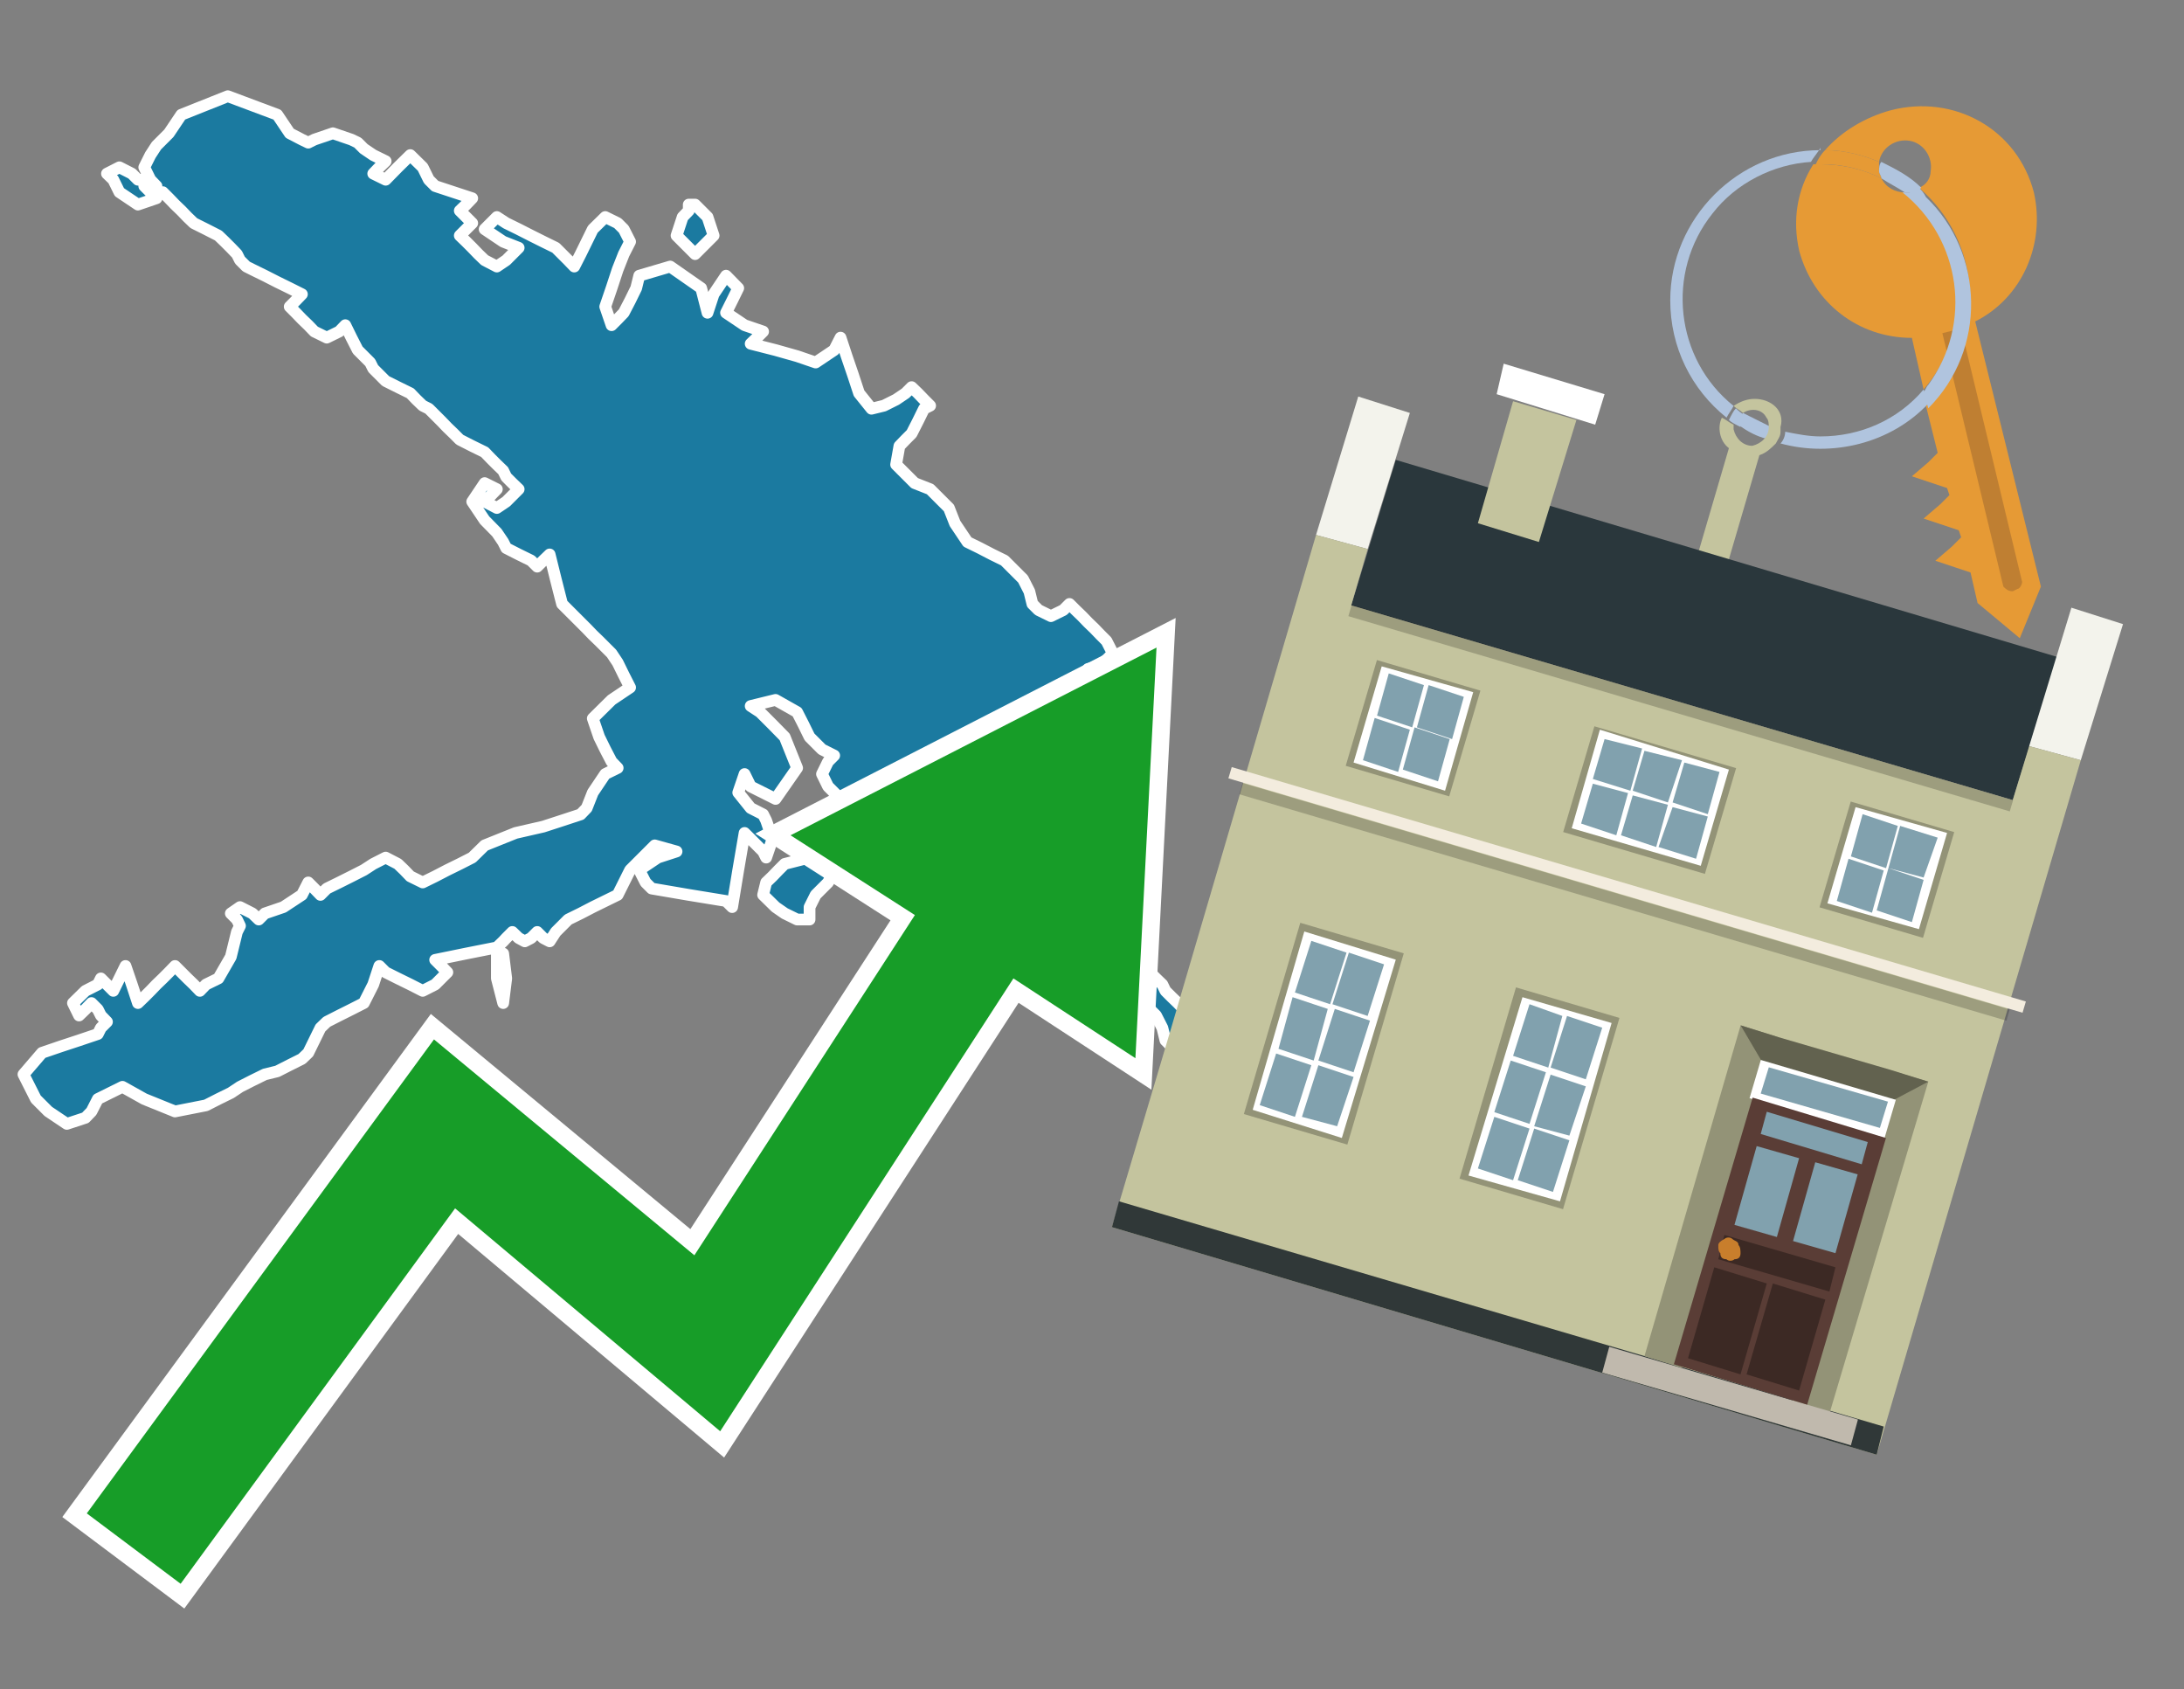 <?xml version="1.0" encoding="utf-8"?>
<!-- Generator: Adobe Illustrator 26.0.3, SVG Export Plug-In . SVG Version: 6.00 Build 0)  -->
<svg version="1.1" id="Text" xmlns="http://www.w3.org/2000/svg" xmlns:xlink="http://www.w3.org/1999/xlink" x="0px" y="0px"
	 width="93.1px" height="72px" viewBox="0 0 93.1 72" style="enable-background:new 0 0 93.1 72;" xml:space="preserve">
<rect x="0" y="0" width="93.1" height="72" fill="#808080" stroke="none"/>
<style type="text/css">
	.st0{fill:#1B7AA0;stroke:#FFFFFF;stroke-width:0.5;stroke-linejoin:round;}
	.st1{fill:none;stroke:#FFFFFF;stroke-width:1.5;stroke-miterlimit:10;}
	.st2{fill:#179D28;}
	.st3{fill:#E69A35;}
	.st4{fill:#B0C4DE;}
	.st5{fill:#C4C49E;}
	.st6{fill:#BF7F32;}
	.st7{fill-rule:evenodd;clip-rule:evenodd;fill:#2A373C;}
	.st8{fill-rule:evenodd;clip-rule:evenodd;fill:#F3F3EC;}
	.st9{fill-rule:evenodd;clip-rule:evenodd;fill:#C4C49E;}
	.st10{fill-rule:evenodd;clip-rule:evenodd;fill:#303838;}
	.st11{opacity:0.2;fill-rule:evenodd;clip-rule:evenodd;}
	.st12{fill-rule:evenodd;clip-rule:evenodd;fill:#F3ECDE;}
	.st13{fill-rule:evenodd;clip-rule:evenodd;fill:#FFFFFF;}
	.st14{fill-rule:evenodd;clip-rule:evenodd;fill:#939377;}
	.st15{fill-rule:evenodd;clip-rule:evenodd;fill:#C0B9AD;}
	.st16{fill-rule:evenodd;clip-rule:evenodd;fill:#62624F;}
	.st17{fill:#FFFFFF;}
	.st18{fill:#5A3D36;}
	.st19{fill:#81A1AE;}
	.st20{fill:#3C2924;}
	.st21{fill:#C87E2C;}
	.st22{fill-rule:evenodd;clip-rule:evenodd;fill:#81A1AE;}
</style>
<path class="st0" d="M21.45,40.64L21.58,41.7L21.45,42.75L21.18,41.7L21.18,40.64ZM6.67,7.93L6.41,7.66L6.15,7.13L6.41,6.61L6.67,6.21L7.2,5.68L7.73,4.89L9.71,4.1L11.82,4.89L12.35,5.68L12.87,5.95L13.14,6.08L13.4,5.95L14.19,5.68L14.98,5.95L15.25,6.08L15.51,6.34L15.91,6.61L16.44,6.87L16.17,7.13L15.91,7.4L16.44,7.66L16.96,7.13L17.49,6.61L18.02,7.13L18.28,7.66L18.55,7.93L19.34,8.19L20.13,8.45L19.87,8.72L19.6,8.98L19.87,9.25L20.13,9.51L19.87,9.77L19.6,10.04L19.87,10.3L20.13,10.56L20.39,10.83L20.66,11.09L21.18,11.36L21.58,11.09L21.84,10.83L22.11,10.56L21.45,10.3L20.66,9.77L21.18,9.25L21.58,9.51L22.11,9.77L22.64,10.04L23.16,10.3L23.69,10.56L23.96,10.83L24.22,11.09L24.48,11.36L24.75,10.83L25.01,10.3L25.27,9.77L25.8,9.25L26.33,9.51L26.59,9.77L26.86,10.3L26.59,10.83L26.33,11.49L26.07,12.28L25.8,13.07L26.07,13.86L26.33,13.6L26.59,13.33L26.86,12.81L27.12,12.28L27.25,11.75L28.57,11.36L29.89,12.28L30.16,13.33L30.42,12.54L30.95,11.75L31.47,12.28L31.21,12.81L30.95,13.33L31.74,13.86L32.53,14.13L32.27,14.39L32.0,14.65L33.06,14.92L33.98,15.18L34.77,15.45L35.56,14.92L35.83,14.39L36.09,15.18L36.36,15.97L36.62,16.76L37.15,17.42L37.68,17.29L38.2,17.03L38.6,16.76L38.86,16.5L39.13,16.76L39.39,17.03L39.65,17.29L39.39,17.42L39.13,17.95L38.86,18.48L38.6,18.74L38.34,19.01L38.2,19.8L38.99,20.59L39.65,20.85L39.92,21.12L40.18,21.38L40.45,21.65L40.71,22.31L41.24,23.1L41.77,23.36L42.29,23.63L42.82,23.89L43.08,24.15L43.35,24.42L43.61,24.68L43.88,25.21L44.01,25.74L44.27,26.0L44.8,26.26L45.33,26.0L45.59,25.74L45.85,26.0L46.12,26.26L46.38,26.53L46.65,26.79L46.91,27.06L47.17,27.32L47.44,27.85L46.91,28.37L46.38,28.51L46.65,28.77L46.91,29.03L47.17,29.3L47.44,29.56L47.7,29.83L47.97,30.88L48.23,31.94L48.49,32.2L48.76,32.46L49.02,32.73L48.76,32.99L48.49,33.26L48.76,33.52L49.02,34.31L48.76,34.97L48.49,35.5L48.23,36.03L47.97,36.55L47.7,37.08L47.44,37.61L47.17,38.14L46.91,38.4L47.17,38.66L47.44,39.46L47.7,40.12L47.97,40.38L48.23,40.64L48.49,40.91L48.76,41.17L49.02,41.44L49.28,41.7L49.55,41.96L49.68,42.23L49.94,42.49L50.21,42.75L50.47,43.02L50.74,43.28L51.0,43.81L50.74,44.34L50.47,44.6L50.21,44.87L49.94,44.6L49.68,44.34L49.55,43.81L49.28,43.28L49.02,43.02L48.76,42.75L48.49,42.49L48.23,42.23L47.97,41.96L47.7,41.7L47.44,41.44L46.91,41.17L46.38,40.91L46.12,40.64L45.85,40.38L45.59,40.12L45.33,39.98L45.06,39.72L44.8,39.46L44.54,39.19L44.27,39.98L44.01,40.64L43.88,40.91L43.61,41.17L43.35,41.44L43.08,41.7L42.82,41.44L42.56,41.17L42.29,40.91L41.77,40.64L41.24,40.25L41.5,39.72L41.77,39.46L42.03,39.19L42.29,38.93L42.56,38.66L42.82,38.93L43.35,39.19L43.88,38.93L43.61,38.66L43.35,38.4L43.08,38.14L42.82,37.61L42.56,37.08L42.29,36.82L41.77,36.55L41.24,36.29L40.97,36.03L40.71,36.29L40.45,36.55L40.18,37.08L39.39,37.61L38.6,37.35L38.34,37.08L38.2,36.55L37.15,36.03L36.09,35.5L36.36,34.97L36.62,34.71L36.36,34.44L36.09,34.31L35.83,34.05L35.56,33.78L35.3,33.52L35.04,32.99L35.3,32.46L35.56,32.2L35.04,31.94L34.51,31.41L34.25,30.88L33.98,30.35L33.06,29.83L32.0,30.09L32.4,30.35L32.93,30.88L33.45,31.41L33.98,32.73L33.06,34.05L32.0,33.52L31.74,32.99L31.47,33.78L32.0,34.44L32.53,34.71L32.66,34.97L32.93,35.76L32.66,36.55L32.53,36.29L32.27,36.03L32.0,35.76L31.74,35.5L31.47,37.08L31.21,38.66L30.95,38.4L29.36,38.14L27.78,37.87L27.52,37.61L27.25,37.08L28.04,36.55L28.84,36.29L27.91,36.03L26.86,37.08L26.33,38.14L25.8,38.4L25.27,38.66L24.75,38.93L24.22,39.19L23.69,39.72L23.43,40.12L23.16,39.98L22.9,39.72L22.64,39.98L22.37,40.12L22.11,39.98L21.84,39.72L21.58,39.98L21.45,40.12L21.18,40.38L19.87,40.64L18.55,40.91L18.81,41.17L19.07,41.44L18.81,41.7L18.55,41.96L18.02,42.23L17.49,41.96L16.96,41.7L16.44,41.44L16.17,41.17L15.91,41.96L15.51,42.75L14.98,43.02L14.46,43.28L13.93,43.55L13.66,43.81L13.4,44.34L13.14,44.87L12.87,45.13L12.35,45.39L11.82,45.66L11.29,45.79L10.76,46.05L10.23,46.32L9.84,46.58L9.31,46.84L8.78,47.11L7.46,47.37L6.15,46.84L5.22,46.32L4.17,46.84L3.9,47.37L3.64,47.64L2.85,47.9L2.06,47.37L1.53,46.84L1.0,45.79L1.79,44.87L2.58,44.6L3.37,44.34L4.17,44.07L4.3,43.81L4.56,43.55L4.3,43.28L4.17,43.02L3.9,42.75L3.64,43.02L3.37,43.28L3.11,42.75L3.64,42.23L4.17,41.96L4.3,41.7L4.56,41.96L4.83,42.23L5.09,41.7L5.35,41.17L5.62,41.96L5.88,42.75L6.15,42.49L6.41,42.23L6.67,41.96L6.94,41.7L7.2,41.44L7.46,41.17L7.73,41.44L7.99,41.7L8.26,41.96L8.52,42.23L8.78,41.96L9.31,41.7L9.84,40.78L10.1,39.72L10.23,39.46L10.1,39.19L9.84,38.93L10.23,38.66L10.76,38.93L11.03,39.19L11.29,38.93L12.08,38.66L12.87,38.14L13.14,37.61L13.4,37.87L13.66,38.14L13.93,37.87L14.46,37.61L14.98,37.35L15.51,37.08L15.91,36.82L16.44,36.55L16.96,36.82L17.23,37.08L17.49,37.35L18.02,37.61L18.55,37.35L19.07,37.08L19.6,36.82L20.13,36.55L20.66,36.03L21.98,35.5L23.16,35.23L23.96,34.97L24.75,34.71L25.01,34.44L25.27,33.78L25.8,32.99L26.33,32.73L26.07,32.46L25.8,31.94L25.54,31.41L25.27,30.62L26.07,29.83L26.86,29.3L26.59,28.77L26.33,28.24L26.07,27.85L25.8,27.58L25.54,27.32L25.27,27.06L25.01,26.79L24.75,26.53L24.48,26.26L24.22,26.0L23.96,25.74L23.69,24.68L23.43,23.63L23.16,23.89L22.9,24.15L22.64,23.89L22.11,23.63L21.58,23.36L21.45,23.1L21.18,22.7L20.66,22.17L20.13,21.38L20.66,20.59L21.18,20.85L20.92,21.12L20.66,21.38L21.18,21.65L21.58,21.38L21.84,21.12L22.11,20.85L21.84,20.59L21.58,20.33L21.45,20.06L21.18,19.8L20.92,19.54L20.66,19.27L20.13,19.01L19.6,18.74L19.34,18.48L19.07,18.22L18.81,17.95L18.55,17.69L18.28,17.42L18.02,17.29L17.75,17.03L17.49,16.76L16.96,16.5L16.44,16.24L16.17,15.97L15.91,15.71L15.78,15.45L15.51,15.18L15.25,14.92L14.98,14.39L14.72,13.86L14.46,14.13L13.93,14.39L13.4,14.13L13.14,13.86L12.87,13.6L12.61,13.33L12.35,13.07L12.61,12.81L12.87,12.54L12.35,12.28L11.82,12.02L11.29,11.75L10.76,11.49L10.5,11.36L10.23,11.09L10.1,10.83L9.84,10.56L9.58,10.3L9.31,10.04L8.78,9.77L8.26,9.51L7.99,9.25L7.73,8.98L7.46,8.72L7.2,8.45L6.94,8.19L6.67,8.19ZM33.98,39.19L33.45,38.93L33.06,38.66L32.53,38.14L32.66,37.61L32.93,37.35L33.19,37.08L33.45,36.82L34.51,36.55L35.56,37.08L35.3,37.61L35.04,37.87L34.77,38.14L34.51,38.66L34.51,39.19ZM29.63,8.72L29.89,8.98L30.16,9.25L30.42,10.04L29.63,10.83L28.84,10.04L29.1,9.25L29.36,8.98L29.36,8.72ZM6.15,7.93L6.41,8.19L6.67,8.45L5.88,8.72L5.09,8.19L4.83,7.66L4.56,7.4L5.09,7.13L5.62,7.4L5.88,7.66L6.15,7.66Z"/>
<polygon class="st1" points="49.3,27.6 33.7,35.6 39,39 29.6,53.5 18.5,44.3 3.7,64.5 7.7,67.5 19.4,51.5 30.7,61 43.2,41.7 
	48.4,45.1 "/>
<polygon class="st2" points="49.3,27.6 33.7,35.6 39,39 29.6,53.5 18.5,44.3 3.7,64.5 7.7,67.5 19.4,51.5 30.7,61 43.2,41.7 
	48.4,45.1 "/>
<path class="st3" d="M80.2,7.6c0-0.1-0.1-0.2-0.1-0.3c0-0.1,0-0.3,0-0.4c-0.7-0.3-1.5-0.5-2.3-0.5c-0.2,0.2-0.3,0.4-0.4,0.6
	c0.1,0,0.2,0,0.3,0C78.5,7,79.4,7.2,80.2,7.6z"/>
<path class="st4" d="M77.6,6.4c-3.5,0-6.4,2.9-6.4,6.4c0,2,0.9,3.8,2.4,5c0.1-0.2,0.2-0.3,0.3-0.5c-2.5-2-2.9-5.7-0.9-8.2
	c1-1.3,2.6-2.1,4.2-2.2c0.1-0.2,0.3-0.4,0.4-0.6V6.4z"/>
<path class="st3" d="M84.2,13.7c2-1,3-3.3,2.5-5.5C86,5.5,83.3,4,80.6,4.7c-1.1,0.3-2.1,0.9-2.8,1.7c0.8,0,1.6,0.2,2.3,0.5
	c0.1-0.6,0.7-1,1.3-0.9c0.6,0.1,1,0.7,0.9,1.3c0,0.3-0.2,0.6-0.5,0.7c2.7,2.3,2.9,6.4,0.6,9c-0.1,0.1-0.2,0.2-0.3,0.3l0.5,2
	l-0.4,0.4l-0.7,0.6l0.9,0.3l0.6,0.2l0.1,0.3l-0.4,0.4L82,22.1l0.9,0.3l0.6,0.2l0.1,0.3l-0.4,0.4l-0.7,0.6l0.9,0.3l0.6,0.2l0.3,1.3
	l1.8,1.5L87,25L84.2,13.7z"/>
<path class="st3" d="M81.2,8.2c-0.4,0-0.8-0.2-1-0.6C79.4,7.2,78.5,7,77.6,7c-0.1,0-0.2,0-0.3,0c-0.7,1.1-0.9,2.4-0.6,3.7
	c0.6,2.2,2.5,3.7,4.8,3.7l0.5,2.2c2.1-2.4,1.9-6.1-0.6-8.2C81.3,8.3,81.2,8.3,81.2,8.2z"/>
<path class="st4" d="M74.1,18.1c0.4,0.3,0.8,0.5,1.2,0.6c0.1-0.1,0.2-0.3,0.2-0.5l0,0c-0.4-0.2-0.8-0.4-1.2-0.6
	C74.2,17.8,74.1,17.9,74.1,18.1z"/>
<path class="st4" d="M74.4,17.7c-0.2-0.1-0.3-0.2-0.4-0.3c-0.1,0.1-0.2,0.3-0.3,0.5c0.1,0.1,0.3,0.2,0.5,0.3
	C74.1,17.9,74.2,17.8,74.4,17.7z"/>
<path class="st5" d="M74.8,17c-0.3,0-0.6,0.1-0.9,0.3c0.1,0.1,0.3,0.2,0.4,0.3c0.3-0.2,0.8-0.2,1,0.2c0.1,0.1,0.1,0.3,0.1,0.4l0,0
	c0,0.4-0.3,0.7-0.7,0.8c-0.4,0-0.7-0.3-0.8-0.7c0,0,0,0,0-0.1v-0.1c-0.2-0.1-0.3-0.2-0.5-0.3c-0.2,0.4-0.1,1,0.3,1.3l-1.7,5.8
	l1.3,0.3l1.7-5.8c0.3-0.1,0.5-0.3,0.7-0.5c0.1-0.2,0.2-0.3,0.2-0.5c0-0.1,0-0.1,0-0.2C76.1,17.5,75.5,17,74.8,17z"/>
<path class="st6" d="M86,25.1l-0.2,0.1c-0.2,0-0.3-0.1-0.4-0.2l0,0l-2.6-10.8l0.8-0.2l2.6,10.8C86.2,24.9,86.1,25.1,86,25.1L86,25.1
	z"/>
<path class="st4" d="M80.1,7.3c0,0.1,0.1,0.2,0.1,0.3c0.3,0.2,0.7,0.4,1,0.6c0.1,0,0.2,0,0.3,0c0.1,0,0.3-0.1,0.4-0.2
	c-0.5-0.5-1.1-0.8-1.7-1.1C80.1,7,80.1,7.2,80.1,7.3z"/>
<path class="st4" d="M77.6,18.6c-0.5,0-1-0.1-1.5-0.2c0,0.2-0.1,0.4-0.2,0.5c2.2,0.6,4.7,0,6.3-1.7L82,16.6
	C80.9,17.9,79.3,18.6,77.6,18.6z"/>
<path class="st4" d="M81.8,8c-0.1,0.1-0.2,0.1-0.4,0.2c-0.1,0-0.2,0-0.3,0c2.5,2,3,5.6,1.1,8.2c-0.1,0.1-0.1,0.2-0.2,0.3l0.2,0.7
	c2.5-2.5,2.4-6.6-0.1-9C82,8.2,81.9,8.1,81.8,8L81.8,8z"/>
<g>
	<polygon class="st7" points="57.6,25.8 85.8,34.1 87.7,28 59.5,19.6 57.6,25.8 	"/>
	<polygon class="st8" points="56.1,22.8 58.3,23.4 60.1,17.6 57.9,16.9 56.1,22.8 	"/>
	<polygon class="st8" points="86.5,31.8 88.7,32.4 90.5,26.6 88.3,25.9 86.5,31.8 	"/>
	<polygon class="st9" points="49.9,43.9 56.1,22.8 58.3,23.4 57.6,25.8 85.8,34.1 86.5,31.8 88.7,32.4 80,62 47.4,52.3 	"/>
	<polygon class="st10" points="47.4,52.3 47.7,51.2 80.3,60.8 80,62 47.4,52.3 	"/>
	<rect x="56.9" y="30" transform="matrix(-0.959 -0.283 0.283 -0.959 131.75 79.454)" class="st11" width="29.4" height="0.5"/>
	
		<rect x="51.7" y="37.7" transform="matrix(0.959 0.283 -0.283 0.959 13.595 -18.092)" class="st12" width="35.3" height="0.5"/>
	<rect x="52.2" y="38.2" transform="matrix(0.959 0.283 -0.283 0.959 13.721 -18.034)" class="st11" width="34.1" height="0.5"/>
	<polygon class="st9" points="64.5,17.1 67.2,17.9 65.6,23.1 63,22.3 64.5,17.1 	"/>
	<polygon class="st13" points="64.1,15.5 68.4,16.8 68,18.1 63.8,16.8 64.1,15.5 	"/>
	<g>
		<polygon class="st14" points="82.2,46.1 80.5,45.6 76.4,59.7 78,60.2 82.2,46.1 		"/>
		<polygon class="st15" points="78.9,61.6 79.2,60.5 68.6,57.4 68.3,58.5 78.9,61.6 		"/>
		<polygon class="st14" points="74.2,43.7 75.8,44.2 71.7,58.3 70.1,57.8 74.2,43.7 		"/>
		<polygon class="st16" points="75.8,44.2 80.6,45.6 82.2,46.1 80.5,47 80.1,47.2 75.4,45.8 75.2,45.4 74.2,43.7 		"/>
		<g>
			<rect x="74.7" y="46" transform="matrix(0.959 0.283 -0.283 0.959 16.442 -20.079)" class="st17" width="6" height="1.7"/>
			<g transform="matrix( 0.861, 0, 0, 0.861, 2148,666.7) ">
				<g>
					<g id="Symbol_9_0_Layer2_0_MEMBER_8_MEMBER_12_MEMBER_0_FILL_00000049921152098945666450000014699782987459267995_">
						<path class="st18" d="M-2408-720l6.6,2l-3.9,13.2l-6.6-2L-2408-720z"/>
					</g>
				</g>
			</g>
			<g transform="matrix( 0.861, 0, 0, 0.861, 2148,666.7) ">
				<g>
					<g id="Symbol_9_0_Layer2_0_MEMBER_8_MEMBER_12_MEMBER_1_MEMBER_1_FILL_00000142178311867167569220000008720650069401934729_">
						<path class="st19" d="M-2405.7-717l-1.1,3.9l-2.1-0.6l1.1-3.9L-2405.7-717z"/>
					</g>
				</g>
			</g>
			<g transform="matrix( 0.861, 0, 0, 0.861, 2148,666.7) ">
				<g>
					<g id="Symbol_9_0_Layer2_0_MEMBER_8_MEMBER_12_MEMBER_1_MEMBER_1_FILL_00000046315213654849873230000014282782815869738394_">
						<path class="st19" d="M-2402.8-716.2l-1.1,3.9l-2.1-0.6l1.1-3.9L-2402.8-716.2z"/>
					</g>
				</g>
			</g>
			<g transform="matrix( 0.861, 0, 0, 0.861, 2148,666.7) ">
				<g>
					<g id="Symbol_9_0_Layer2_0_MEMBER_8_MEMBER_12_MEMBER_2_MEMBER_0_FILL_00000043446982811857646660000002316786087831587507_">
						<path class="st20" d="M-2408.3-706.3l1.3-4.5l2.6,0.8l-1.3,4.5L-2408.3-706.3z"/>
					</g>
				</g>
			</g>
			<g transform="matrix( 0.861, 0, 0, 0.861, 2148,666.7) ">
				<g>
					<g id="Symbol_9_0_Layer2_0_MEMBER_8_MEMBER_12_MEMBER_2_MEMBER_1_FILL_00000024699968063525176030000004099459938707973536_">
						<path class="st20" d="M-2411.2-707.1l1.3-4.5l2.6,0.8l-1.3,4.5L-2411.2-707.1z"/>
					</g>
				</g>
			</g>
			<g transform="matrix( 0.861, 0, 0, 0.861, 2148,666.7) ">
				<g>
					<g id="Symbol_9_0_Layer2_0_MEMBER_8_MEMBER_12_MEMBER_2_MEMBER_1_FILL_00000103968558413932076870000017021065795927275411_">
						<path class="st20" d="M-2409.7-712l0.3-1.2l5.5,1.6l-0.3,1.2L-2409.7-712z"/>
					</g>
				</g>
			</g>
			<g transform="matrix( 0.861, 0, 0, 0.861, 2148,666.7) ">
				<g>
					<g id="Symbol_9_0_Layer2_0_MEMBER_8_MEMBER_12_MEMBER_2_MEMBER_1_FILL_00000029026281331453061660000014079355316314899619_">
						<path class="st19" d="M-2407.6-718.2l0.3-1.1l5,1.5l-0.3,1.1L-2407.6-718.2z"/>
					</g>
				</g>
			</g>
			<g transform="matrix( 0.861, 0, 0, 0.861, 2148,666.7) ">
				<g>
					<g id="Symbol_9_0_Layer2_0_MEMBER_8_MEMBER_13_FILL_00000101803169791889663960000002967125529223287951_">
						<path class="st21" d="M-2409.7-712.7c0-0.1,0.1-0.2,0.3-0.3c0.1-0.1,0.3-0.1,0.4,0s0.3,0.1,0.3,0.3c0.1,0.1,0.1,0.3,0.1,0.4
							c0,0.2-0.1,0.3-0.3,0.3c-0.1,0.1-0.3,0.1-0.4,0c-0.2,0-0.3-0.1-0.3-0.3C-2409.7-712.4-2409.7-712.5-2409.7-712.7z"/>
					</g>
				</g>
			</g>
			<g transform="matrix( 0.861, 0, 0, 0.861, 2148,666.7) ">
				<g>
					<g id="Symbol_9_0_Layer2_0_MEMBER_8_MEMBER_12_MEMBER_2_MEMBER_1_FILL_00000097473732691964412590000002355945827064430988_">
						<path class="st19" d="M-2407.6-720.2l0.4-1.3l5.9,1.7l-0.4,1.3L-2407.6-720.2z"/>
					</g>
				</g>
			</g>
		</g>
	</g>
	<g>
		
			<rect x="54.1" y="39.9" transform="matrix(-0.959 -0.283 0.283 -0.959 98.025 102.357)" class="st14" width="4.6" height="8.5"/>
		<polygon class="st13" points="59.5,40.9 55.6,39.7 53.4,47.3 57.2,48.5 59.5,40.9 		"/>
		<path class="st22" d="M59,41.1l-0.7,2.2l-1.5-0.5l0.7-2.2L59,41.1L59,41.1z M57.4,40.6l-0.7,2.2l-1.5-0.5l0.7-2.2L57.4,40.6
			L57.4,40.6z M55.1,42.5l1.5,0.5L56,45.2l-1.5-0.5L55.1,42.5L55.1,42.5z M54.4,44.9l1.5,0.5l-0.7,2.2l-1.5-0.5L54.4,44.9L54.4,44.9
			z M55.5,47.6l0.7-2.2l1.5,0.5L57,48L55.5,47.6L55.5,47.6z M57.7,45.7l-1.5-0.5l0.7-2.2l1.5,0.5L57.7,45.7L57.7,45.7z"/>
	</g>
	<g>
		
			<rect x="58" y="28.7" transform="matrix(-0.959 -0.283 0.283 -0.959 109.277 77.878)" class="st14" width="4.6" height="4.7"/>
		<polygon class="st13" points="62.8,29.5 58.9,28.4 57.7,32.5 61.6,33.7 62.8,29.5 		"/>
		<path class="st22" d="M62.4,29.7l-0.5,1.8L60.4,31l0.5-1.8L62.4,29.7L62.4,29.7z M60.7,29.2L60.2,31l-1.5-0.5l0.5-1.8L60.7,29.2
			L60.7,29.2z M58.6,30.6l1.5,0.5l-0.5,1.8l-1.5-0.5L58.6,30.6L58.6,30.6z M61.3,33.3l-1.5-0.5l0.5-1.8l1.5,0.5L61.3,33.3L61.3,33.3
			z"/>
	</g>
	<g>
		
			<rect x="67.2" y="31.6" transform="matrix(-0.959 -0.283 0.283 -0.959 128.179 86.567)" class="st14" width="6.3" height="4.7"/>
		<polygon class="st13" points="73.7,32.8 68.2,31.1 67,35.3 72.5,36.9 73.7,32.8 		"/>
		<polygon class="st22" points="71.7,32.4 71.1,34.2 69.6,33.7 70.1,32 71.7,32.4 		"/>
		<polygon class="st22" points="70,31.9 69.5,33.7 67.9,33.2 68.4,31.5 70,31.9 		"/>
		<polygon class="st22" points="67.9,33.4 69.4,33.8 68.9,35.6 67.4,35.1 67.9,33.4 		"/>
		<polygon class="st22" points="69.6,33.9 71.1,34.3 70.6,36.1 69.1,35.6 69.6,33.9 		"/>
		<polygon class="st22" points="73.3,32.9 72.8,34.7 71.3,34.2 71.8,32.5 73.3,32.9 		"/>
		<polygon class="st22" points="71.3,34.4 72.8,34.8 72.3,36.6 70.7,36.1 71.3,34.4 		"/>
	</g>
	<g>
		
			<rect x="78.1" y="34.6" transform="matrix(-0.959 -0.283 0.283 -0.959 147.081 95.255)" class="st14" width="4.6" height="4.7"/>
		<polygon class="st13" points="83,35.5 79.1,34.4 77.9,38.5 81.8,39.6 83,35.5 		"/>
		<path class="st22" d="M82.6,35.7L82,37.4L80.5,37l0.5-1.8L82.6,35.7L82.6,35.7z M80.9,35.2l-0.5,1.8l-1.5-0.5l0.5-1.8L80.9,35.2
			L80.9,35.2z M78.8,36.6l1.5,0.5l-0.5,1.8l-1.5-0.5L78.8,36.6L78.8,36.6z M81.5,39.3L80,38.8l0.5-1.8l1.5,0.5L81.5,39.3L81.5,39.3z
			"/>
	</g>
	<g>
		
			<rect x="63.4" y="42.6" transform="matrix(-0.959 -0.283 0.283 -0.959 115.374 110.331)" class="st14" width="4.6" height="8.5"/>
		<polygon class="st13" points="68.7,43.6 64.9,42.5 62.6,50.1 66.5,51.2 68.7,43.6 		"/>
		<path class="st22" d="M68.3,43.8L67.6,46l-1.5-0.5l0.7-2.2L68.3,43.8L68.3,43.8z M66.6,43.3L66,45.5l-1.5-0.5l0.7-2.2L66.6,43.3
			L66.6,43.3z M64.4,45.2l1.5,0.5l-0.7,2.2l-1.5-0.5L64.4,45.2L64.4,45.2z M63.7,47.6l1.5,0.5l-0.7,2.2L63,49.8L63.7,47.6L63.7,47.6
			z M64.7,50.3l0.7-2.2l1.5,0.5l-0.7,2.2L64.7,50.3L64.7,50.3z M66.9,48.4L65.4,48l0.7-2.2l1.5,0.5L66.9,48.4L66.9,48.4z"/>
	</g>
</g>
</svg>
